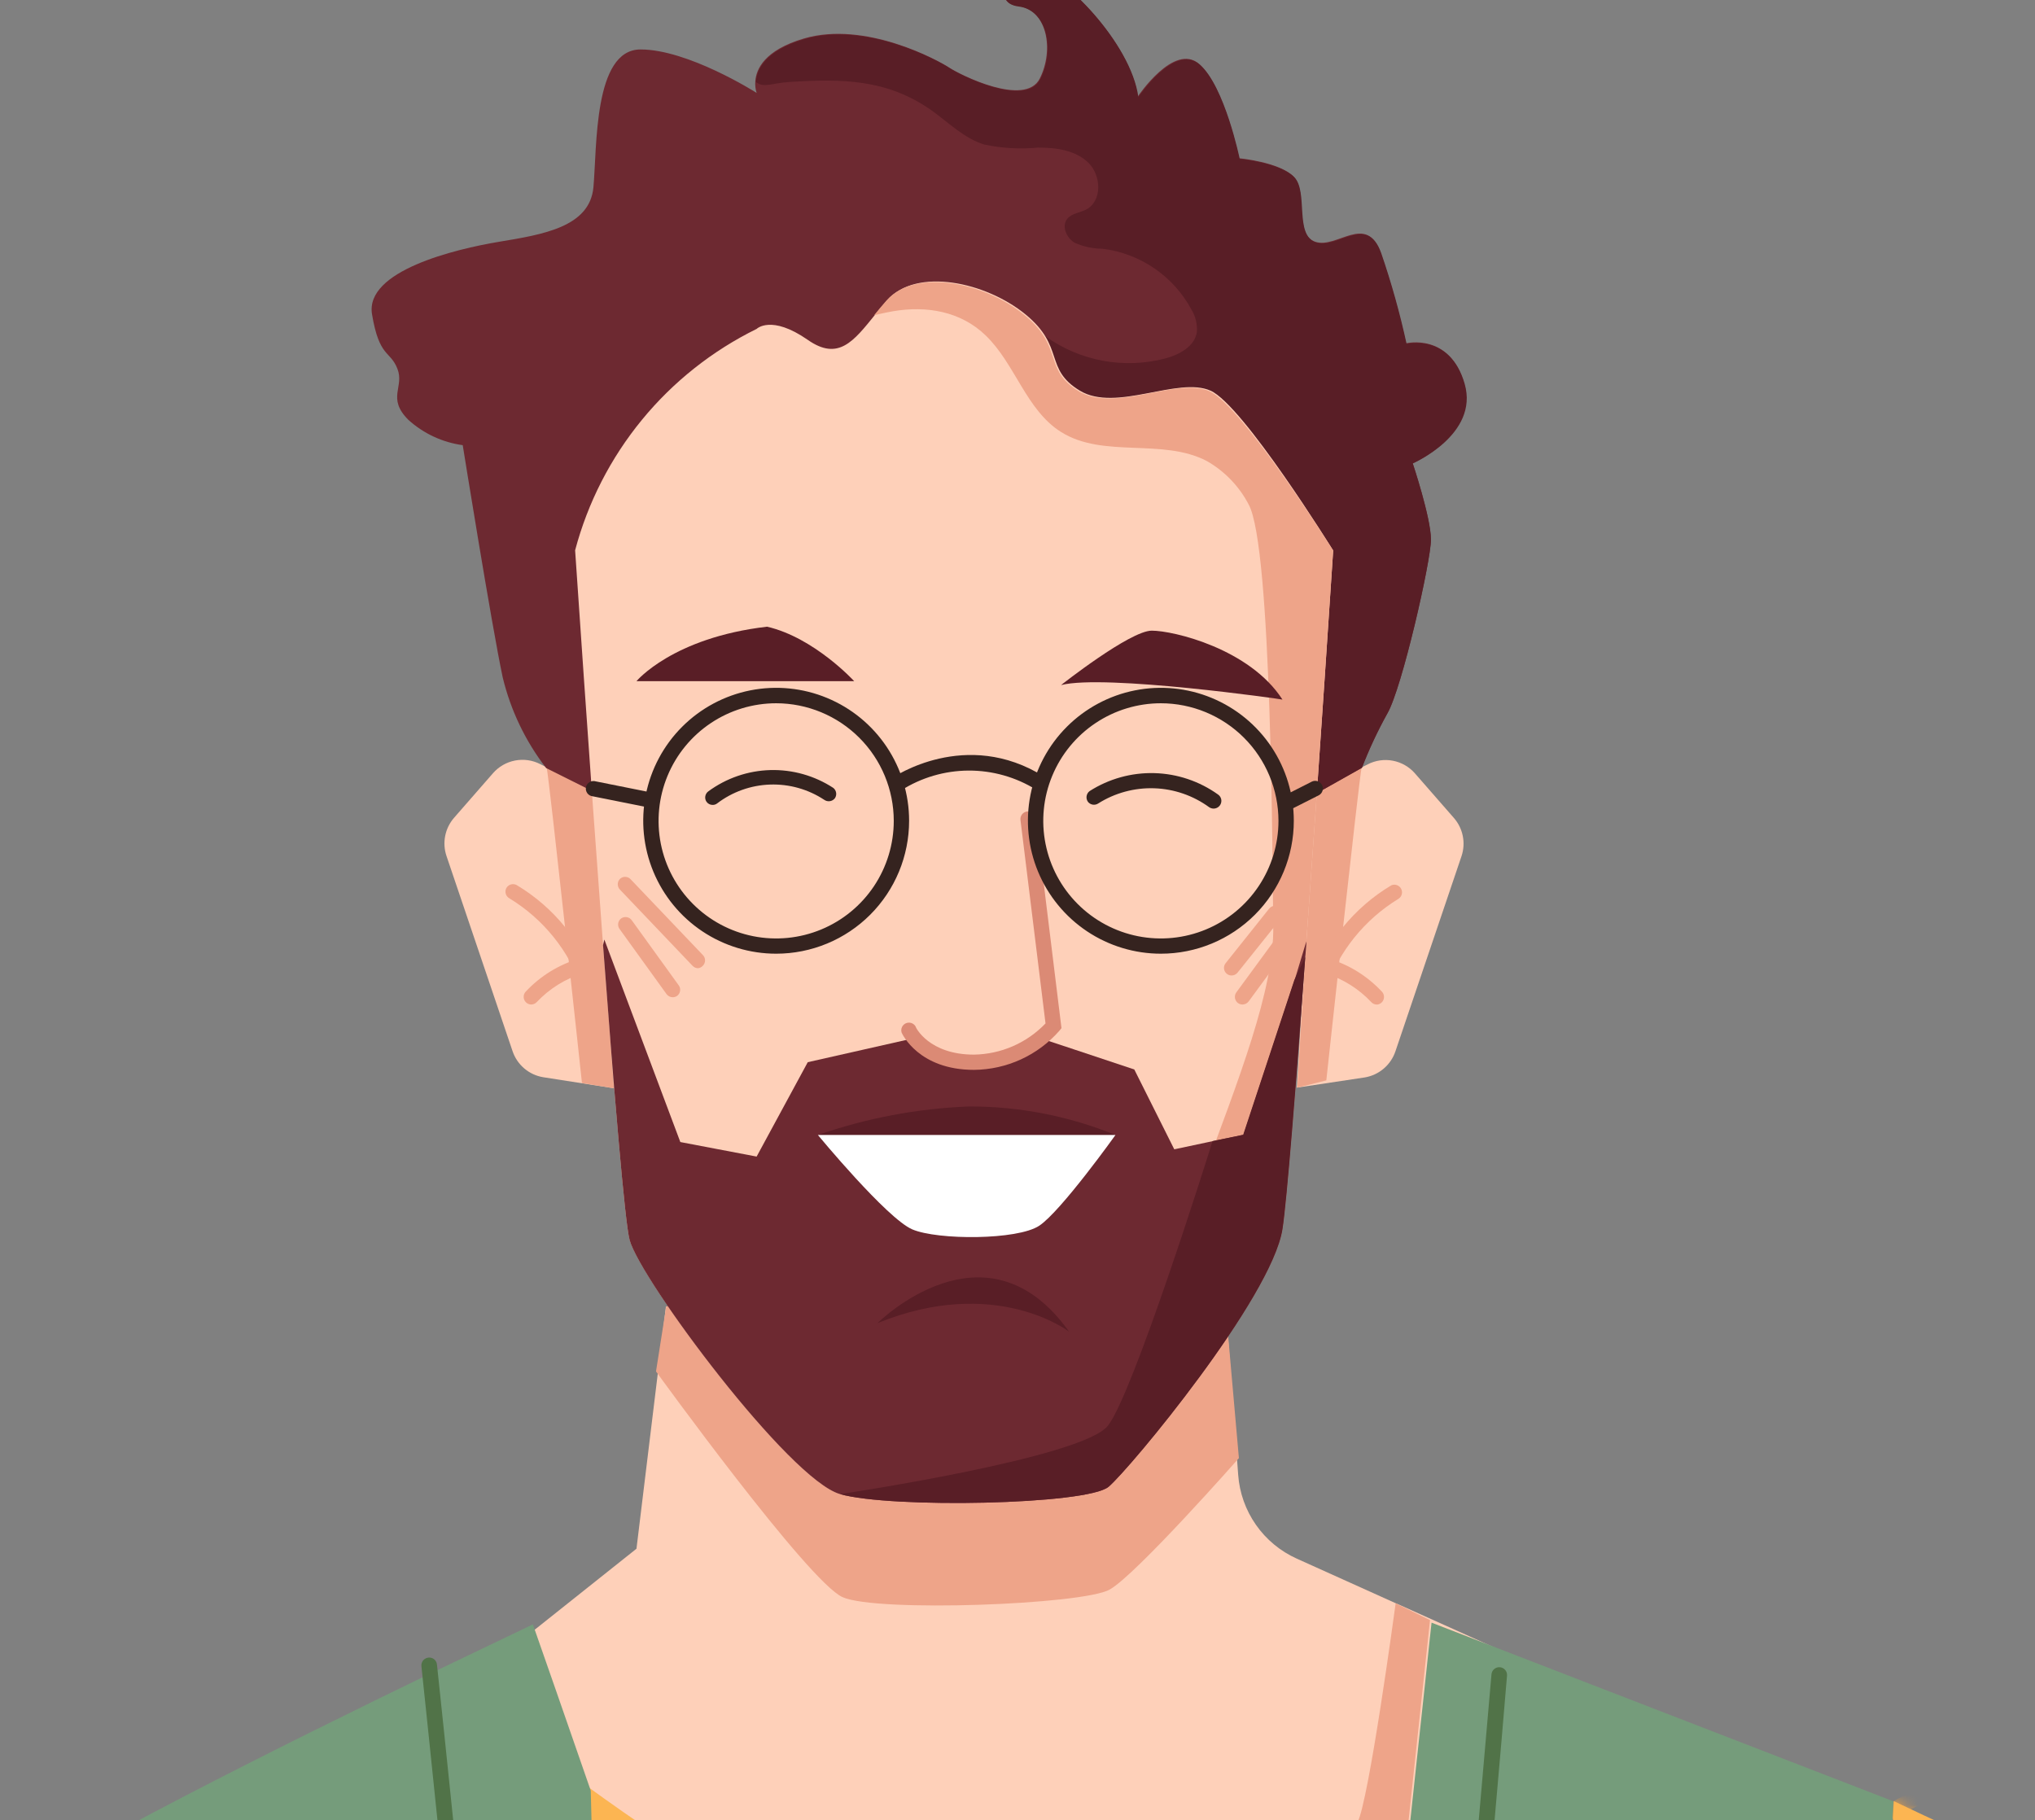 <?xml version="1.0" encoding="UTF-8"?>
<svg xmlns="http://www.w3.org/2000/svg" width="199" height="178" viewBox="0 0 199 178" fill="none">
  <rect x="0" y="0" width="199" height="178" fill="#808080" stroke="none"/>
  <g clip-path="url(#clip0_98_30757)">
    <path d="M153.799 164.556L151.899 211.196C148.759 212.586 145.489 213.886 142.049 215.046L141.729 215.166C139.149 216.032 136.483 216.829 133.729 217.556C131.019 218.276 128.219 218.896 125.339 219.436C115.068 221.332 104.602 221.947 94.179 221.266C82.231 220.514 70.395 218.503 58.869 215.266C54.689 214.106 50.639 212.796 46.719 211.386C45.789 211.066 44.859 210.716 43.94 210.386L44.429 186.746L44.879 165.386L54.349 165.316L139.349 164.716L146.5 164.656L153.799 164.556Z" fill="#FCB552"></path>
    <mask id="mask0_98_30757" style="mask-type:luminance" maskUnits="userSpaceOnUse" x="44" y="164" width="156" height="64">
      <path d="M199.36 182.506C194.51 180.636 185.18 176.156 185.18 176.156L152.06 207.226L153.8 164.566L44.87 165.336L48.87 216.736C48.87 216.736 102.68 226.556 108.28 227.306C110.97 227.666 204.21 184.366 199.36 182.506Z" fill="white"></path>
    </mask>
    <g mask="url(#mask0_98_30757)">
      <path d="M123.83 200.996C119.5 200.996 115.18 200.776 110.92 200.556L76.49 198.826C68.85 198.446 60.96 198.046 53.35 196.216C35.06 191.806 19.98 179.296 10.24 170.216L11.24 169.126C20.86 178.036 35.73 190.386 53.69 194.706C61.16 196.506 68.99 196.906 76.55 197.286L110.98 199.016C120.41 199.496 130.15 200.016 139.53 198.016C151.76 195.516 162.87 189.016 173.61 182.706C184.09 176.566 194.93 170.206 206.9 167.476L207.24 168.926C195.48 171.616 184.75 177.926 174.37 183.996C163.52 190.356 152.3 196.936 139.83 199.476C134.562 200.519 129.201 201.029 123.83 200.996Z" fill="#E89D43"></path>
    </g>
    <path d="M145.2 175.906L141.73 215.166C139.15 216.032 136.483 216.829 133.73 217.556C131.02 218.276 128.22 218.896 125.34 219.436C127.84 202.356 129.88 188.556 129.88 188.556L137.5 182.266L145.2 175.906Z" fill="#E89D43"></path>
    <path d="M184.58 190.136L185.19 176.136C185.19 176.136 189.97 178.436 194.46 180.416C191.34 183.827 188.042 187.071 184.58 190.136Z" fill="#FCB552"></path>
    <path d="M126.82 106.366L133.46 105.366C134.146 105.251 134.787 104.952 135.315 104.501C135.844 104.05 136.24 103.464 136.46 102.806L142.92 83.726C143.133 83.091 143.176 82.412 143.044 81.755C142.913 81.099 142.611 80.489 142.17 79.986L138.37 75.636C137.81 74.993 137.051 74.556 136.214 74.395C135.376 74.234 134.509 74.357 133.75 74.746L128.53 77.395L126.82 106.366Z" fill="#FED0B9"></path>
    <path d="M133.149 75.076C132.889 76.195 129.699 105.656 129.699 105.656L126.859 106.366L128.629 77.256L133.149 75.076Z" fill="#EEA489"></path>
    <path d="M128.96 97.175C128.881 97.185 128.8 97.185 128.72 97.175C128.532 97.112 128.377 96.976 128.289 96.798C128.201 96.62 128.187 96.414 128.25 96.225C129.627 92.184 132.395 88.764 136.06 86.576C136.233 86.503 136.427 86.497 136.603 86.56C136.78 86.623 136.926 86.75 137.014 86.915C137.102 87.081 137.125 87.273 137.078 87.455C137.031 87.636 136.917 87.793 136.76 87.895C133.446 89.918 130.937 93.029 129.66 96.695C129.608 96.838 129.513 96.962 129.387 97.048C129.262 97.134 129.112 97.178 128.96 97.175Z" fill="#EEA489"></path>
    <path d="M134.63 98.236C134.528 98.237 134.427 98.216 134.334 98.174C134.24 98.133 134.157 98.072 134.09 97.996C132.863 96.691 131.32 95.727 129.61 95.196C129.513 95.178 129.42 95.141 129.337 95.086C129.255 95.032 129.184 94.962 129.129 94.88C129.074 94.798 129.036 94.706 129.017 94.609C128.999 94.512 129 94.412 129.02 94.316C129.063 94.124 129.179 93.956 129.343 93.848C129.507 93.74 129.706 93.7 129.9 93.736C131.91 94.332 133.724 95.458 135.15 96.996C135.246 97.103 135.309 97.236 135.331 97.378C135.354 97.52 135.335 97.666 135.277 97.798C135.219 97.93 135.125 98.042 135.004 98.121C134.884 98.201 134.744 98.244 134.6 98.246L134.63 98.236Z" fill="#EEA489"></path>
    <path d="M60.039 106.426L53.119 105.346C52.433 105.233 51.791 104.935 51.263 104.484C50.734 104.033 50.338 103.445 50.119 102.786L43.66 83.706C43.447 83.071 43.404 82.392 43.536 81.736C43.667 81.079 43.969 80.469 44.41 79.966L48.209 75.615C48.77 74.973 49.529 74.536 50.366 74.375C51.203 74.214 52.07 74.337 52.829 74.726L58.049 77.376L60.039 106.426Z" fill="#FED0B9"></path>
    <path d="M53.46 75.076C53.72 76.195 56.91 105.916 56.91 105.916L60.03 106.426L57.98 77.256L53.46 75.076Z" fill="#EEA489"></path>
    <path d="M57.62 97.175C57.462 97.173 57.309 97.122 57.182 97.029C57.054 96.936 56.959 96.805 56.91 96.656C55.643 92.986 53.135 89.874 49.819 87.856C49.648 87.762 49.519 87.605 49.461 87.419C49.404 87.232 49.421 87.03 49.51 86.856C49.603 86.684 49.76 86.555 49.947 86.497C50.133 86.439 50.336 86.457 50.51 86.546C54.175 88.734 56.943 92.154 58.319 96.196C58.383 96.384 58.369 96.59 58.281 96.768C58.193 96.946 58.038 97.082 57.85 97.145C57.774 97.164 57.697 97.174 57.62 97.175Z" fill="#EEA489"></path>
    <path d="M51.94 98.236C51.797 98.232 51.658 98.188 51.539 98.107C51.42 98.027 51.327 97.915 51.27 97.783C51.214 97.652 51.196 97.507 51.219 97.365C51.242 97.224 51.305 97.092 51.4 96.986C52.833 95.449 54.654 94.326 56.67 93.736C56.766 93.715 56.865 93.714 56.961 93.732C57.058 93.75 57.15 93.787 57.231 93.841C57.313 93.895 57.384 93.965 57.438 94.047C57.493 94.128 57.531 94.219 57.55 94.316C57.572 94.412 57.574 94.511 57.557 94.608C57.539 94.705 57.502 94.797 57.448 94.879C57.394 94.962 57.323 95.032 57.241 95.086C57.159 95.141 57.067 95.178 56.97 95.196C55.261 95.728 53.718 96.692 52.49 97.996C52.42 98.071 52.335 98.132 52.24 98.173C52.146 98.214 52.043 98.236 51.94 98.236Z" fill="#EEA489"></path>
    <path d="M153.8 164.566C152.2 167.946 144.44 175.825 137.29 182.285C131.69 187.355 126.48 191.546 124.92 192.016C121.39 193.076 71.05 182.065 67.52 181.215H67.45C64.61 180.505 44.85 165.296 44.85 165.296L62.24 151.456L65.12 127.776L119.73 125.896L121.08 144.225C121.206 145.982 121.805 147.672 122.814 149.115C123.823 150.559 125.203 151.703 126.81 152.426L136.48 156.785L136.92 156.975L153.8 164.566Z" fill="#FED0B9"></path>
    <path d="M64.15 134.116C64.15 134.116 79.04 154.706 82.4 156.196C85.76 157.686 105.901 156.936 108.521 155.446C111.141 153.956 121.15 142.596 121.15 142.596L119.69 125.996L65.15 127.756L64.15 134.116Z" fill="#EEA489"></path>
    <path d="M139.84 158.436L137.29 182.286C131.69 187.356 126.48 191.546 124.92 192.016C121.39 193.076 71.05 182.066 67.52 181.216H67.45L124.17 186.436C124.17 186.436 131.63 180.436 132.75 178.226C133.87 176.016 136.38 157.516 136.48 156.786L136.92 157.006L139.84 158.436Z" fill="#EEA489"></path>
    <path d="M138.15 45.316C138.15 45.316 139.93 50.645 139.93 52.766C139.93 54.886 137.09 67.326 135.67 69.766C134.719 71.479 133.887 73.257 133.18 75.085L121.15 81.856L95.49 96.115L53.41 75.115C51.384 72.491 49.936 69.469 49.16 66.246C48.09 61.245 45.25 43.535 45.25 43.535C43.268 43.263 41.413 42.399 39.93 41.056C37.8 38.916 39.57 37.855 38.86 36.056C38.15 34.255 37.09 34.995 36.38 30.735C35.67 26.476 44.54 24.355 48.8 23.645C53.06 22.936 57.67 22.215 58.03 18.316C58.39 14.415 58.03 4.836 62.64 4.836C67.25 4.836 73.79 8.956 73.99 9.086C73.873 8.721 73.829 8.337 73.86 7.956C73.94 6.766 74.75 4.906 78.61 3.766C84.61 1.996 91.74 5.896 92.81 6.606C93.88 7.316 100.26 10.505 101.68 7.676C103.1 4.846 102.39 0.926 99.55 0.576C96.71 0.226 98.84 -3.334 101.32 -2.974C103.8 -2.614 110.55 4.126 111.26 9.446C111.26 9.446 114.81 4.126 117.26 6.256C119.71 8.386 121.17 15.476 121.17 15.476C121.17 15.476 125.07 15.835 126.49 17.256C127.91 18.675 126.49 22.936 128.62 23.645C130.75 24.355 133.62 20.805 135.01 24.706C136.009 27.611 136.837 30.573 137.49 33.575C137.49 33.575 141.75 32.516 143.17 37.486C144.59 42.456 138.15 45.316 138.15 45.316Z" fill="#6D2931"></path>
    <path d="M138.15 45.316C138.15 45.316 139.93 50.645 139.93 52.766C139.93 54.886 137.09 67.326 135.67 69.766C134.718 71.479 133.886 73.257 133.18 75.085L121.15 81.856C121.04 81.436 120.96 81.005 120.88 80.585C120.14 76.585 119.55 72.486 119.13 68.406C118.904 64.775 118.311 61.177 117.36 57.666C114.77 49.666 108.03 43.785 101.17 38.935C99.81 37.935 98.36 36.935 97.82 35.376C97.28 33.816 98.27 31.655 99.93 31.726C100.795 31.876 101.595 32.28 102.23 32.886C103.902 34.086 105.819 34.903 107.843 35.278C109.867 35.653 111.949 35.577 113.94 35.056C115.32 34.696 116.82 33.886 117.04 32.486C117.099 31.712 116.914 30.939 116.51 30.276C115.641 28.66 114.398 27.277 112.884 26.242C111.37 25.207 109.63 24.549 107.81 24.326C106.876 24.32 105.954 24.122 105.1 23.745C104.29 23.276 103.78 22.116 104.37 21.395C104.81 20.855 105.6 20.805 106.21 20.495C107.79 19.675 107.71 17.186 106.45 15.935C105.19 14.685 103.27 14.425 101.5 14.435C99.731 14.604 97.947 14.5 96.21 14.126C94.3 13.525 92.82 12.046 91.21 10.876C86.79 7.706 82.32 7.696 77.21 8.016C75.45 8.126 74.67 8.636 73.92 8.016C74 6.826 74.81 4.966 78.67 3.826C84.67 2.056 91.8 5.956 92.87 6.666C93.94 7.376 100.32 10.566 101.74 7.736C103.16 4.906 102.45 0.986 99.61 0.636C96.77 0.286 98.9 -3.274 101.38 -2.914C103.86 -2.554 110.61 4.186 111.32 9.506C111.32 9.506 114.87 4.186 117.32 6.316C119.77 8.446 121.23 15.536 121.23 15.536C121.23 15.536 125.13 15.896 126.55 17.316C127.97 18.735 126.55 22.995 128.68 23.706C130.81 24.416 133.68 20.866 135.07 24.765C136.068 27.671 136.896 30.633 137.55 33.636C137.55 33.636 141.81 32.575 143.23 37.545C144.65 42.516 138.15 45.316 138.15 45.316Z" fill="#591E26"></path>
    <path d="M130.37 53.836C130.37 53.836 129.06 73.885 127.75 92.046C127.75 92.766 127.65 93.475 127.59 94.186C126.7 106.506 125.83 117.526 125.41 120.186C124.34 126.926 110.5 143.606 108.41 145.376C106.32 147.146 87.12 147.506 82.15 146.096C77.18 144.686 62.63 125.146 61.57 121.246C61.1 119.546 60.03 106.546 58.97 92.406C57.6 74.066 56.24 53.816 56.24 53.816C57.479 49.148 59.705 44.8 62.767 41.065C65.829 37.33 69.656 34.296 73.99 32.166C73.99 32.166 75.41 30.745 78.99 33.236C81.99 35.336 83.48 33.366 85.59 30.756C85.96 30.296 86.36 29.816 86.79 29.326C89.63 26.136 96.38 27.555 100.28 30.745C104.18 33.935 102.06 36.066 105.6 38.206C109.14 40.346 115.19 36.785 118.38 38.206C121.57 39.626 130.37 53.836 130.37 53.836Z" fill="#FED0B9"></path>
    <path d="M130.37 53.836C130.37 53.836 129.06 73.885 127.75 92.046C127.75 92.766 127.65 93.476 127.59 94.186C126.73 100.659 125.73 107.116 124.59 113.556C122.83 113.556 119.19 115.556 117.42 115.556C121.15 105.486 124.61 96.776 124.51 90.556C124.42 84.736 124.39 53.486 122.11 49.346C121.186 47.567 119.77 46.091 118.03 45.096C113.69 42.806 107.91 44.856 103.76 42.246C100.35 40.106 99.28 35.596 96.39 32.806C93.93 30.426 90.58 29.886 87.34 30.436C86.65 30.556 86.03 30.706 85.49 30.816C85.86 30.356 86.26 29.876 86.69 29.386C89.53 26.196 96.28 27.616 100.18 30.806C104.08 33.996 101.96 36.126 105.5 38.266C109.04 40.406 115.09 36.846 118.28 38.266C121.47 39.685 130.37 53.836 130.37 53.836Z" fill="#EEA489"></path>
    <path d="M127.75 92.046C127.75 92.566 127.68 93.046 127.64 93.596C126.73 106.146 125.84 117.486 125.41 120.206C124.34 126.946 110.5 143.626 108.41 145.396C106.32 147.166 87.12 147.526 82.15 146.116C77.18 144.706 62.63 125.166 61.57 121.266C61.1 119.566 60.03 106.566 58.97 92.425L59.1 91.886L66.529 111.686L73.99 113.106L78.99 103.876L89.39 101.526H101.72L110.92 104.586L114.83 112.396L118.6 111.596L121.6 110.976L126.6 95.846L127.75 92.046Z" fill="#6D2931"></path>
    <path d="M100.56 80.096L103.05 100.326C102.068 101.43 100.866 102.316 99.52 102.928C98.175 103.539 96.717 103.862 95.24 103.876C90.24 103.876 88.85 100.686 88.85 100.686L100.56 80.096Z" fill="#FED0B9"></path>
    <path d="M95.24 104.626C89.85 104.626 88.24 101.136 88.17 100.986C88.114 100.81 88.125 100.62 88.2 100.452C88.275 100.283 88.41 100.148 88.578 100.073C88.746 99.998 88.936 99.987 89.112 100.042C89.287 100.098 89.436 100.217 89.53 100.376C89.53 100.486 90.86 103.136 95.24 103.136C96.551 103.116 97.845 102.837 99.047 102.313C100.248 101.79 101.334 101.032 102.24 100.086L99.79 80.186C99.768 79.99 99.823 79.792 99.945 79.637C100.067 79.482 100.245 79.38 100.44 79.356C100.638 79.333 100.836 79.388 100.993 79.51C101.15 79.631 101.253 79.809 101.28 80.005L103.8 100.546L103.6 100.796C102.556 101.988 101.272 102.946 99.831 103.606C98.39 104.266 96.825 104.614 95.24 104.626Z" fill="#DB8A75"></path>
    <path d="M69.689 78.716C69.569 78.717 69.45 78.689 69.344 78.633C69.237 78.577 69.146 78.496 69.079 78.395C68.976 78.237 68.937 78.046 68.971 77.86C69.004 77.674 69.108 77.508 69.26 77.395C71.02 76.098 73.135 75.37 75.321 75.309C77.507 75.249 79.66 75.858 81.49 77.055C81.636 77.172 81.734 77.339 81.764 77.525C81.793 77.71 81.752 77.899 81.649 78.055C81.53 78.214 81.353 78.32 81.157 78.349C80.961 78.379 80.761 78.331 80.599 78.216C79.031 77.182 77.18 76.661 75.302 76.725C73.424 76.79 71.613 77.436 70.119 78.576C69.996 78.669 69.844 78.719 69.689 78.716Z" fill="#35231F"></path>
    <path d="M118.66 79.076C118.514 79.071 118.372 79.026 118.25 78.946C116.685 77.802 114.813 77.155 112.877 77.089C110.94 77.023 109.028 77.541 107.39 78.576C107.233 78.679 107.044 78.719 106.859 78.69C106.673 78.66 106.506 78.562 106.39 78.416C106.274 78.254 106.226 78.054 106.256 77.858C106.286 77.662 106.391 77.485 106.549 77.366C108.439 76.159 110.646 75.546 112.887 75.607C115.127 75.668 117.298 76.399 119.12 77.706C119.274 77.815 119.382 77.979 119.421 78.164C119.46 78.35 119.427 78.543 119.329 78.706C119.26 78.82 119.161 78.915 119.044 78.98C118.926 79.045 118.794 79.078 118.66 79.076Z" fill="#35231F"></path>
    <path d="M83.53 66.615C83.53 66.615 79.63 62.356 75.01 61.286C65.78 62.356 62.24 66.615 62.24 66.615H83.53Z" fill="#591E26"></path>
    <path d="M75.9 93.266C73.329 93.266 70.816 92.503 68.678 91.075C66.54 89.646 64.874 87.616 63.89 85.24C62.906 82.865 62.649 80.251 63.15 77.729C63.652 75.208 64.89 72.891 66.708 71.073C68.526 69.255 70.843 68.017 73.364 67.515C75.886 67.014 78.5 67.271 80.875 68.255C83.251 69.239 85.281 70.905 86.71 73.043C88.138 75.181 88.9 77.694 88.9 80.266C88.9 83.713 87.531 87.02 85.093 89.458C82.655 91.896 79.348 93.266 75.9 93.266ZM75.9 68.775C73.626 68.775 71.402 69.45 69.511 70.714C67.62 71.977 66.146 73.773 65.276 75.875C64.406 77.976 64.178 80.288 64.621 82.519C65.065 84.75 66.16 86.799 67.769 88.407C69.377 90.016 71.426 91.111 73.657 91.555C75.888 91.998 78.2 91.77 80.301 90.9C82.403 90.03 84.199 88.556 85.463 86.665C86.726 84.773 87.4 82.55 87.4 80.275C87.398 77.226 86.185 74.303 84.029 72.147C81.873 69.991 78.95 68.778 75.9 68.775Z" fill="#35231F"></path>
    <path d="M113.52 93.266C110.948 93.266 108.435 92.503 106.297 91.075C104.159 89.646 102.493 87.616 101.509 85.24C100.525 82.865 100.268 80.251 100.769 77.729C101.271 75.208 102.509 72.891 104.327 71.073C106.145 69.255 108.461 68.017 110.983 67.515C113.505 67.014 116.119 67.271 118.494 68.255C120.87 69.239 122.9 70.905 124.329 73.043C125.757 75.181 126.52 77.694 126.52 80.266C126.52 83.713 125.15 87.02 122.712 89.458C120.274 91.896 116.967 93.266 113.52 93.266ZM113.52 68.775C111.245 68.775 109.022 69.45 107.13 70.714C105.239 71.977 103.765 73.773 102.895 75.875C102.024 77.976 101.797 80.288 102.241 82.519C102.684 84.75 103.779 86.799 105.388 88.407C106.996 90.016 109.045 91.111 111.276 91.555C113.507 91.998 115.819 91.77 117.92 90.9C120.022 90.03 121.818 88.556 123.081 86.665C124.345 84.773 125.02 82.55 125.02 80.275C125.017 77.226 123.804 74.303 121.648 72.147C119.492 69.991 116.569 68.778 113.52 68.775Z" fill="#35231F"></path>
    <path d="M87.689 77.395C87.57 77.395 87.452 77.365 87.346 77.31C87.239 77.254 87.148 77.174 87.079 77.076C86.976 76.917 86.937 76.726 86.971 76.54C87.004 76.354 87.108 76.188 87.26 76.076C87.329 76.025 94.449 71.135 102.109 75.956C102.262 76.067 102.366 76.233 102.402 76.418C102.438 76.604 102.403 76.796 102.303 76.957C102.203 77.117 102.046 77.234 101.864 77.284C101.681 77.334 101.487 77.313 101.319 77.225C99.336 75.993 97.044 75.346 94.709 75.358C92.374 75.371 90.09 76.042 88.119 77.296C87.989 77.371 87.84 77.406 87.689 77.395Z" fill="#35231F"></path>
    <path d="M120.44 95.396C120.299 95.397 120.16 95.359 120.041 95.284C119.921 95.21 119.825 95.103 119.764 94.975C119.703 94.848 119.68 94.707 119.697 94.567C119.714 94.427 119.77 94.294 119.86 94.186L124.11 88.856C124.235 88.703 124.416 88.605 124.612 88.585C124.809 88.564 125.006 88.622 125.16 88.746C125.238 88.806 125.302 88.881 125.351 88.967C125.399 89.053 125.429 89.148 125.44 89.245C125.452 89.343 125.443 89.442 125.416 89.537C125.388 89.631 125.342 89.719 125.28 89.796L121.02 95.116C120.95 95.202 120.862 95.273 120.761 95.321C120.661 95.369 120.551 95.395 120.44 95.396Z" fill="#EEA489"></path>
    <path d="M121.5 98.236C121.343 98.234 121.19 98.185 121.06 98.096C120.902 97.976 120.796 97.799 120.766 97.603C120.737 97.407 120.785 97.207 120.9 97.046L124.8 91.726C124.922 91.581 125.095 91.487 125.283 91.464C125.472 91.442 125.661 91.491 125.815 91.602C125.968 91.714 126.074 91.879 126.11 92.066C126.146 92.252 126.111 92.445 126.01 92.606L122.11 97.925C122.039 98.021 121.948 98.098 121.842 98.152C121.736 98.206 121.619 98.234 121.5 98.236Z" fill="#EEA489"></path>
    <path d="M65.79 97.525C65.671 97.526 65.554 97.498 65.448 97.444C65.342 97.39 65.25 97.312 65.18 97.216L60.57 90.826C60.465 90.67 60.423 90.48 60.453 90.294C60.482 90.108 60.582 89.941 60.73 89.826C60.81 89.767 60.901 89.726 60.997 89.703C61.093 89.68 61.193 89.676 61.291 89.692C61.388 89.708 61.482 89.743 61.566 89.795C61.65 89.847 61.723 89.915 61.78 89.996L66.39 96.386C66.495 96.543 66.535 96.733 66.504 96.919C66.472 97.105 66.371 97.272 66.221 97.386C66.095 97.475 65.945 97.524 65.79 97.525Z" fill="#EEA489"></path>
    <path d="M68.269 94.686C68.169 94.685 68.069 94.664 67.976 94.625C67.884 94.585 67.8 94.528 67.73 94.456L60.629 87.006C60.489 86.865 60.41 86.674 60.41 86.476C60.41 86.277 60.489 86.086 60.629 85.946C60.766 85.82 60.944 85.751 61.129 85.751C61.315 85.751 61.493 85.82 61.629 85.946L68.73 93.396C68.799 93.464 68.854 93.546 68.891 93.636C68.929 93.726 68.948 93.823 68.948 93.921C68.948 94.018 68.929 94.115 68.891 94.205C68.854 94.295 68.799 94.377 68.73 94.446C68.611 94.579 68.447 94.665 68.269 94.686Z" fill="#EEA489"></path>
    <path d="M103.76 66.996C103.76 66.996 110.5 61.675 112.63 61.675C114.76 61.675 122.21 63.446 125.41 68.416C125.41 68.386 108.02 65.906 103.76 66.996Z" fill="#591E26"></path>
    <path d="M63.72 78.996H63.569L57.97 77.876C57.864 77.866 57.763 77.834 57.67 77.783C57.578 77.731 57.498 77.661 57.435 77.576C57.372 77.491 57.328 77.394 57.305 77.291C57.282 77.188 57.281 77.081 57.303 76.978C57.324 76.874 57.367 76.776 57.428 76.691C57.49 76.605 57.569 76.533 57.66 76.48C57.751 76.427 57.853 76.394 57.958 76.383C58.063 76.372 58.169 76.383 58.27 76.416L63.86 77.535C64.037 77.577 64.192 77.68 64.299 77.828C64.405 77.975 64.454 78.156 64.437 78.337C64.42 78.517 64.337 78.686 64.206 78.811C64.074 78.936 63.901 79.008 63.72 79.016V78.996Z" fill="#35231F"></path>
    <path d="M125.869 79.236C125.733 79.237 125.599 79.201 125.482 79.13C125.366 79.059 125.271 78.957 125.209 78.835C125.124 78.66 125.109 78.458 125.169 78.271C125.229 78.085 125.358 77.929 125.529 77.835L128.309 76.425C128.486 76.348 128.685 76.341 128.866 76.407C129.047 76.472 129.196 76.605 129.282 76.777C129.368 76.949 129.385 77.148 129.328 77.332C129.272 77.516 129.147 77.671 128.979 77.766L126.209 79.165C126.104 79.218 125.987 79.242 125.869 79.236Z" fill="#35231F"></path>
    <path d="M127.64 93.596C126.73 106.146 125.84 117.486 125.41 120.206C124.34 126.946 110.5 143.626 108.41 145.396C106.32 147.166 87.12 147.526 82.15 146.116C82.15 146.116 105.88 142.596 108.35 139.416C110.82 136.236 118.01 113.416 118.57 111.596L121.57 110.976L126.57 95.846L127.64 93.596Z" fill="#591E26"></path>
    <path d="M79.981 110.996C84.743 109.342 89.723 108.402 94.76 108.206C99.67 108.193 104.535 109.141 109.08 110.996H79.981Z" fill="#591E26"></path>
    <path d="M79.981 110.996H109.08C109.08 110.996 103.76 118.446 101.63 119.866C99.5 121.286 91.69 121.286 89.21 120.226C86.73 119.166 79.981 110.996 79.981 110.996Z" fill="white"></path>
    <path d="M85.81 129.395C85.81 129.395 96.41 118.796 104.54 130.226C104.54 130.226 97.36 124.685 85.81 129.395Z" fill="#591E26"></path>
    <path d="M43.94 210.336C28.041 204.295 12.948 196.318 -1 186.586C5.5 181.656 28.54 170.216 42.05 163.676C48.05 160.796 52.11 158.856 52.11 158.856L54.35 165.266L57.77 175.116C57.77 175.116 58.22 194.236 58.87 215.216C54.69 214.056 50.64 212.746 46.72 211.336C45.79 210.996 44.86 210.666 43.94 210.336Z" fill="#759C7B"></path>
    <path d="M46.68 211.236C46.486 211.233 46.299 211.158 46.158 211.025C46.017 210.891 45.932 210.709 45.92 210.516C45.46 203.086 41.25 163.346 41.21 162.946C41.199 162.846 41.207 162.745 41.236 162.648C41.264 162.552 41.311 162.462 41.374 162.384C41.438 162.305 41.516 162.241 41.604 162.193C41.693 162.145 41.79 162.116 41.89 162.106C41.99 162.093 42.092 162.101 42.188 162.129C42.285 162.156 42.376 162.203 42.454 162.267C42.533 162.33 42.597 162.409 42.645 162.498C42.692 162.587 42.721 162.685 42.73 162.786C42.78 163.186 46.98 202.956 47.45 210.426C47.461 210.628 47.391 210.827 47.256 210.979C47.121 211.13 46.932 211.223 46.73 211.236H46.68Z" fill="#517348"></path>
    <path d="M185.149 176.156L184.539 190.156C174.784 198.802 163.763 205.904 151.859 211.216C148.719 212.606 145.45 213.906 142.01 215.066L141.689 215.186C139.109 216.052 136.443 216.849 133.689 217.576C135.019 205.076 136.359 192.576 137.459 182.286C138.239 175.016 138.889 168.886 139.349 164.686C139.749 160.866 139.99 158.686 139.99 158.686L185.149 176.156Z" fill="#759C7B"></path>
    <path d="M142.06 215.806H141.98C141.88 215.797 141.783 215.768 141.694 215.722C141.605 215.675 141.526 215.611 141.462 215.534C141.398 215.457 141.349 215.368 141.32 215.272C141.29 215.176 141.28 215.075 141.29 214.976C143 196.736 145.75 164.856 145.78 164.546L145.85 163.736C145.859 163.636 145.888 163.539 145.934 163.45C145.981 163.361 146.045 163.283 146.122 163.219C146.199 163.155 146.288 163.106 146.384 163.077C146.479 163.047 146.58 163.036 146.68 163.046C146.78 163.055 146.876 163.083 146.965 163.13C147.054 163.177 147.133 163.241 147.197 163.318C147.261 163.395 147.309 163.484 147.339 163.579C147.368 163.675 147.379 163.776 147.37 163.876L147.3 164.676C147.3 164.986 144.53 196.876 142.82 215.116C142.802 215.305 142.714 215.48 142.574 215.608C142.433 215.736 142.25 215.806 142.06 215.806Z" fill="#517348"></path>
  </g>
  <defs>
    <clipPath id="clip0_98_30757">
      <rect width="199" height="178" fill="white"></rect>
    </clipPath>
  </defs>
</svg>
